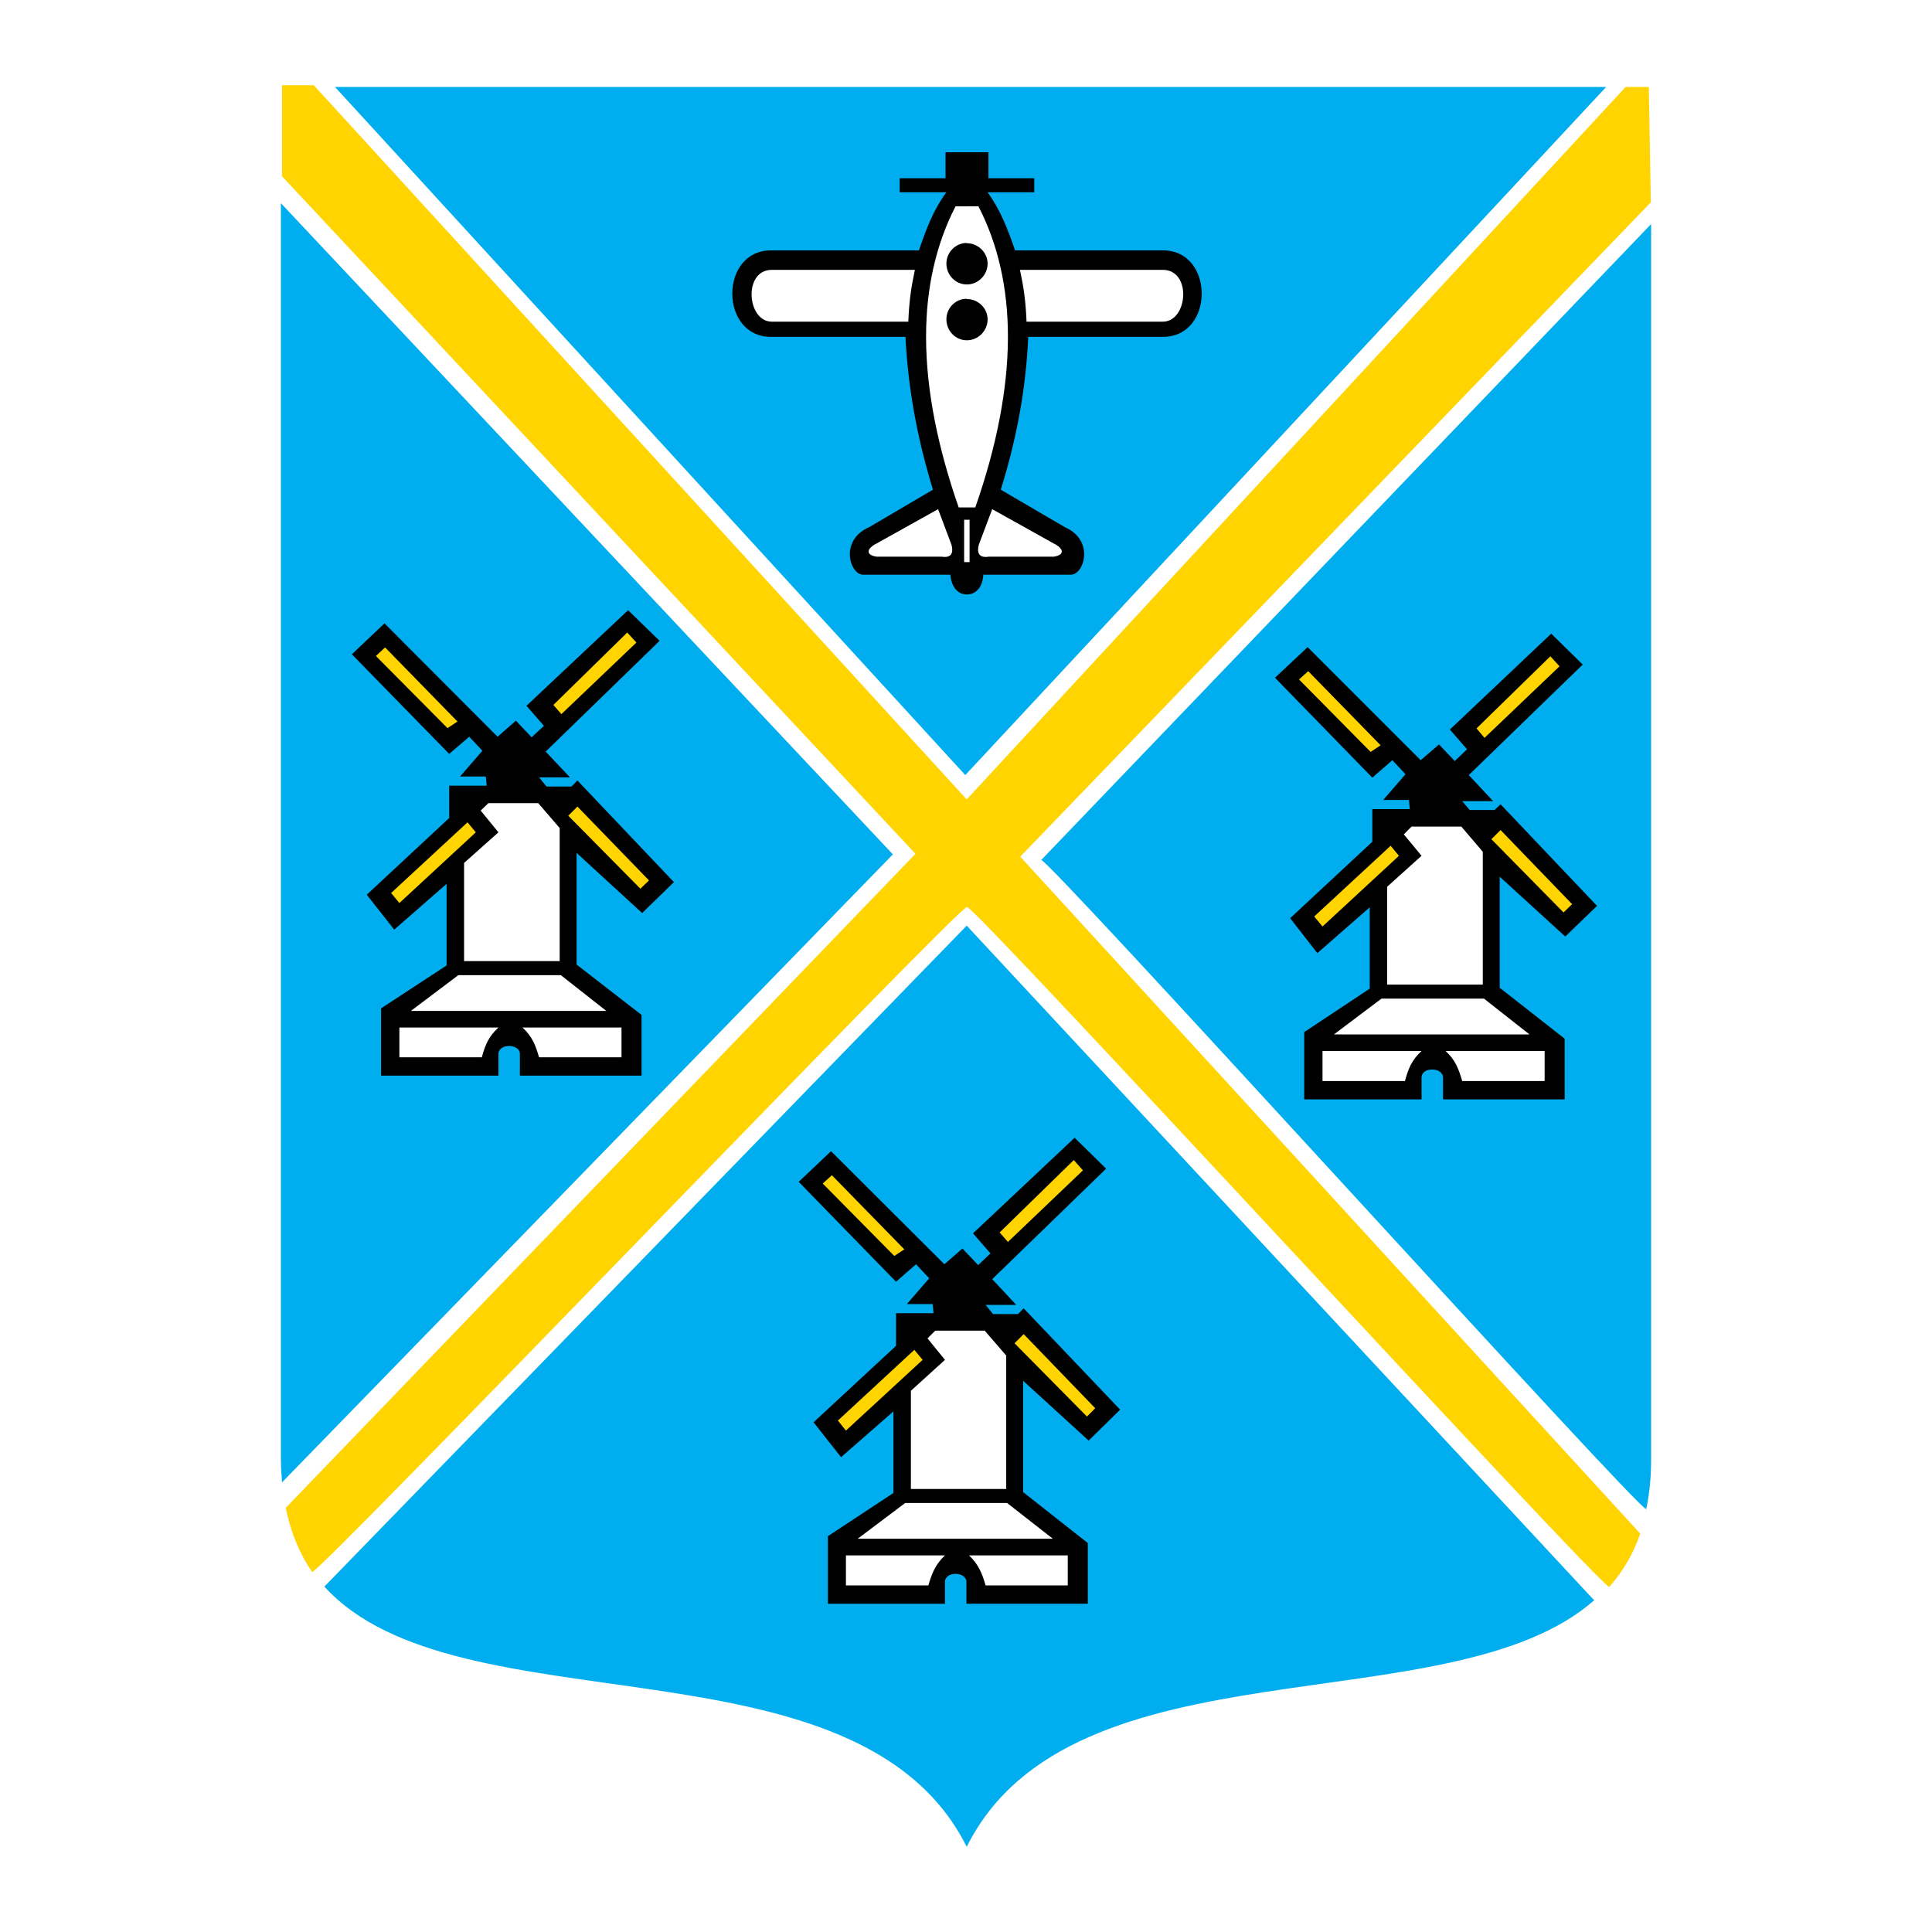<?xml version="1.0" encoding="utf-8"?>
<!-- Generator: Adobe Illustrator 13.0.0, SVG Export Plug-In . SVG Version: 6.00 Build 14948)  -->
<!DOCTYPE svg PUBLIC "-//W3C//DTD SVG 1.0//EN" "http://www.w3.org/TR/2001/REC-SVG-20010904/DTD/svg10.dtd">
<svg version="1.0" id="Layer_1" xmlns="http://www.w3.org/2000/svg" xmlns:xlink="http://www.w3.org/1999/xlink" x="0px" y="0px"
	 width="192.756px" height="192.756px" viewBox="0 0 192.756 192.756" enable-background="new 0 0 192.756 192.756"
	 xml:space="preserve">
<g>
	<polygon fill-rule="evenodd" clip-rule="evenodd" fill="#FFFFFF" points="0,0 192.756,0 192.756,192.756 0,192.756 0,0 	"/>
	<path fill-rule="evenodd" clip-rule="evenodd" fill="#00AEEF" d="M159.049,159.662c-14.394,12.652-52.062,3.514-62.6,24.59
		c-10.909-21.762-50.805-11.309-64.085-25.959l64.085-65.942L159.049,159.662L159.049,159.662z"/>
	<polygon fill-rule="evenodd" clip-rule="evenodd" fill="#00AEEF" points="160.248,8.675 33.421,8.675 96.307,77.33 160.248,8.675 	
		"/>
	<path fill-rule="evenodd" clip-rule="evenodd" d="M96.449,59.309c1,0,1.6-0.828,1.656-1.97h8.739c1.313,0,2.398-3.427-0.6-4.741
		l-6.397-3.741c1.6-5.141,2.514-10.11,2.741-15.25h13.451c5.141,0,5.141-8.625,0-8.625h-14.765c-0.742-2.142-1.428-3.97-2.741-5.797
		h4.655v-1.399H98.62v-2.599h-2.171h-2.113v2.599h-4.57v1.399h4.655c-1.342,1.828-2,3.655-2.742,5.797H76.916
		c-5.14,0-5.14,8.625,0,8.625h13.422c0.257,5.141,1.171,10.11,2.742,15.25l-6.369,3.741c-2.999,1.314-1.913,4.741-0.6,4.741h8.71
		C94.907,58.481,95.507,59.309,96.449,59.309L96.449,59.309z"/>
	<path fill-rule="evenodd" clip-rule="evenodd" fill="#FFFFFF" d="M77.001,32.093h13.622c0.086-2.17,0.314-3.57,0.657-5.169H77.001
		C74.117,26.924,74.517,32.093,77.001,32.093L77.001,32.093z"/>
	<path fill-rule="evenodd" clip-rule="evenodd" fill="#FFFFFF" d="M116.012,32.093h-13.594c-0.086-2.17-0.314-3.57-0.657-5.169
		h14.251C118.925,26.924,118.525,32.093,116.012,32.093L116.012,32.093z"/>
	<path fill-rule="evenodd" clip-rule="evenodd" fill="#FFFFFF" d="M94.936,54.369l-1.342-3.57l-6.14,3.427
		c-0.971,0.485-1.142,1.142,0,1.313h6.483C95.021,55.711,95.107,55.054,94.936,54.369L94.936,54.369z"/>
	<path fill-rule="evenodd" clip-rule="evenodd" fill="#FFFFFF" d="M97.649,54.369l1.342-3.57l6.14,3.427
		c1,0.485,1.143,1.142,0,1.313h-6.482C97.592,55.711,97.478,55.054,97.649,54.369L97.649,54.369z"/>
	<polygon fill-rule="evenodd" clip-rule="evenodd" fill="#FFFFFF" points="96.192,56.082 96.192,51.855 96.735,51.855 
		96.735,56.082 96.192,56.082 	"/>
	<path fill-rule="evenodd" clip-rule="evenodd" d="M94.279,157.836v2.17h-11.68v-6.74l6.54-4.312v-8.139l-5.226,4.568l-2.742-3.482
		l8.225-7.625v-3.256h3.741l-0.086-0.914h-2.57l2.228-2.57l-1.314-1.4l-1.999,1.742l-9.71-9.967l3.227-3.055l11.31,11.279
		l1.799-1.57l1.571,1.656l1.228-1.17l-1.742-2l10.138-9.537l3.142,3.084l-11.366,11.023l2.398,2.57h-3.056l0.742,0.914h2.485
		l0.571-0.572l9.624,10.109l-3.142,3.084l-6.54-5.967v11.107l6.454,5.084v6.055H96.421v-2.17
		C96.421,156.779,94.279,156.723,94.279,157.836L94.279,157.836z"/>
	<polygon fill-rule="evenodd" clip-rule="evenodd" fill="#FFFFFF" points="90.88,148.555 100.391,148.555 100.391,135.246 
		98.248,132.762 93.308,132.762 92.537,133.531 94.279,135.674 90.88,138.758 90.88,148.555 	"/>
	<polygon fill-rule="evenodd" clip-rule="evenodd" fill="#FFFFFF" points="105.046,153.523 100.477,149.953 90.31,149.953 
		85.569,153.523 105.046,153.523 	"/>
	<path fill-rule="evenodd" clip-rule="evenodd" fill="#FFFFFF" d="M94.279,155.18h-9.881v2.998h8.225
		C92.965,157.008,93.308,156.094,94.279,155.18L94.279,155.18z"/>
	<path fill-rule="evenodd" clip-rule="evenodd" fill="#FFFFFF" d="M96.678,155.18h9.853v2.998h-8.196
		C97.991,157.008,97.649,156.094,96.678,155.18L96.678,155.18z"/>
	<polygon fill-rule="evenodd" clip-rule="evenodd" fill="#FFD400" points="90.224,124.65 82.999,117.254 82.084,118.082 
		89.224,125.307 90.224,124.65 	"/>
	<polygon fill-rule="evenodd" clip-rule="evenodd" fill="#FFD400" points="99.733,122.965 107.13,115.74 108.044,116.768 
		100.562,123.908 99.733,122.965 	"/>
	<polygon fill-rule="evenodd" clip-rule="evenodd" fill="#FFD400" points="91.223,134.674 83.598,141.729 84.398,142.729 
		92.051,135.674 91.223,134.674 	"/>
	<polygon fill-rule="evenodd" clip-rule="evenodd" fill="#FFD400" points="101.219,134.018 108.444,141.328 109.271,140.5 
		102.133,133.104 101.219,134.018 	"/>
	<path fill-rule="evenodd" clip-rule="evenodd" fill="#FFD400" d="M162.19,8.675h2.313l0.2,11.509L101.79,85.469l61.857,67.541
		c-0.714,2.084-1.771,3.826-3.085,5.311c-0.457,0.516-63.571-68.282-64.084-67.826c-0.428-0.514-64.97,66.884-65.342,66.341
		c-1.228-1.799-2.113-3.885-2.627-6.396l62.828-65.256l-63.2-67.598V8.504h3.17l65.141,71.253L162.19,8.675L162.19,8.675z"/>
	<path fill-rule="evenodd" clip-rule="evenodd" fill="#00AEEF" d="M28.138,147.896c-0.057-0.742-0.114-1.514-0.114-2.312V20.27
		l61.058,64.97L28.138,147.896L28.138,147.896z"/>
	<path fill-rule="evenodd" clip-rule="evenodd" d="M49.728,105.174v2.143H38.019v-6.713l6.54-4.283v-8.139l-5.226,4.569
		l-2.742-3.484l8.225-7.654v-3.227h3.741l-0.086-0.914h-2.57l2.228-2.57l-1.314-1.399l-1.999,1.713l-9.71-9.938l3.256-3.084
		l11.281,11.31l1.827-1.6l1.571,1.656l1.228-1.142l-1.742-2l10.139-9.538l3.141,3.056L54.44,74.988l2.428,2.57h-3.084l0.743,0.914
		h2.484l0.6-0.6l9.625,10.138l-3.17,3.084l-6.54-5.998v11.138l6.482,5.026v6.055H51.87v-2.172
		C51.87,104.117,49.728,104.061,49.728,105.174L49.728,105.174z"/>
	<polygon fill-rule="evenodd" clip-rule="evenodd" fill="#FFFFFF" points="46.301,95.892 55.839,95.892 55.839,82.613 
		53.698,80.128 48.729,80.128 47.957,80.871 49.728,83.041 46.301,86.097 46.301,95.892 	"/>
	<polygon fill-rule="evenodd" clip-rule="evenodd" fill="#FFFFFF" points="60.495,100.861 55.954,97.291 45.729,97.291 
		40.989,100.861 60.495,100.861 	"/>
	<path fill-rule="evenodd" clip-rule="evenodd" fill="#FFFFFF" d="M49.728,102.518h-9.881v2.971h8.225
		C48.386,104.316,48.729,103.432,49.728,102.518L49.728,102.518z"/>
	<path fill-rule="evenodd" clip-rule="evenodd" fill="#FFFFFF" d="M52.127,102.518h9.881v2.971h-8.225
		C53.44,104.316,53.126,103.432,52.127,102.518L52.127,102.518z"/>
	<polygon fill-rule="evenodd" clip-rule="evenodd" fill="#FFD400" points="45.644,71.989 38.419,64.592 37.505,65.449 
		44.645,72.646 45.644,71.989 	"/>
	<polygon fill-rule="evenodd" clip-rule="evenodd" fill="#FFD400" points="55.211,70.333 62.58,63.107 63.493,64.107 56.011,71.247 
		55.211,70.333 	"/>
	<polygon fill-rule="evenodd" clip-rule="evenodd" fill="#FFD400" points="46.644,82.042 39.019,89.096 39.847,90.095 
		47.472,83.041 46.644,82.042 	"/>
	<polygon fill-rule="evenodd" clip-rule="evenodd" fill="#FFD400" points="56.696,81.385 63.893,88.667 64.75,87.839 57.61,80.471 
		56.696,81.385 	"/>
	<path fill-rule="evenodd" clip-rule="evenodd" fill="#00AEEF" d="M164.732,145.67c0,1.77-0.171,3.398-0.485,4.883
		c-0.172,0.828-60.116-65.484-60.372-64.741l60.857-63.457V145.67L164.732,145.67z"/>
	<path fill-rule="evenodd" clip-rule="evenodd" d="M141.828,107.516v2.17H130.12v-6.711l6.539-4.34v-8.111l-5.226,4.569
		l-2.714-3.484l8.197-7.625v-3.256h3.74l-0.085-0.914h-2.57l2.228-2.57l-1.313-1.399l-1.999,1.742l-9.71-9.967l3.255-3.056
		l11.281,11.281l1.827-1.571l1.571,1.656l1.228-1.171l-1.714-1.971l10.11-9.567l3.142,3.084L146.54,77.33l2.428,2.599h-3.084
		l0.742,0.885h2.485l0.6-0.571l9.624,10.138l-3.17,3.056l-6.54-5.969v11.081l6.482,5.082v6.055h-12.137v-2.17
		C143.971,106.459,141.828,106.402,141.828,107.516L141.828,107.516z"/>
	<polygon fill-rule="evenodd" clip-rule="evenodd" fill="#FFFFFF" points="138.401,98.234 147.939,98.234 147.939,84.983 
		145.798,82.47 140.829,82.47 140.058,83.241 141.828,85.383 138.401,88.467 138.401,98.234 	"/>
	<polygon fill-rule="evenodd" clip-rule="evenodd" fill="#FFFFFF" points="152.595,103.203 148.055,99.633 137.83,99.633 
		133.09,103.203 152.595,103.203 	"/>
	<path fill-rule="evenodd" clip-rule="evenodd" fill="#FFFFFF" d="M141.828,104.859h-9.881v2.998h8.225
		C140.486,106.688,140.829,105.773,141.828,104.859L141.828,104.859z"/>
	<path fill-rule="evenodd" clip-rule="evenodd" fill="#FFFFFF" d="M144.228,104.859h9.881v2.998h-8.225
		C145.541,106.688,145.227,105.773,144.228,104.859L144.228,104.859z"/>
	<polygon fill-rule="evenodd" clip-rule="evenodd" fill="#FFD400" points="137.745,74.359 130.52,66.963 129.605,67.791 
		136.745,75.016 137.745,74.359 	"/>
	<polygon fill-rule="evenodd" clip-rule="evenodd" fill="#FFD400" points="147.312,72.674 154.68,65.478 155.594,66.477 
		148.111,73.617 147.312,72.674 	"/>
	<polygon fill-rule="evenodd" clip-rule="evenodd" fill="#FFD400" points="138.744,84.383 131.119,91.438 131.947,92.437 
		139.572,85.383 138.744,84.383 	"/>
	<polygon fill-rule="evenodd" clip-rule="evenodd" fill="#FFD400" points="148.797,83.727 155.993,91.038 156.851,90.209 
		149.711,82.812 148.797,83.727 	"/>
	<path fill-rule="evenodd" clip-rule="evenodd" fill="#FFFFFF" d="M96.478,29.837c1.114,0,2.056,0.914,2.056,2.027
		c0,1.143-0.942,2.085-2.056,2.085v16.678h0.828c2.113-6.054,3.227-11.708,3.255-16.85v-0.2c0-4.798-0.971-9.167-2.941-12.994
		h-1.142v3.684c1.114,0,2.056,0.942,2.056,2.028c0,1.142-0.942,2.084-2.056,2.084V29.837L96.478,29.837z M96.449,33.949
		c-1.113,0-2.027-0.942-2.027-2.085c0-1.142,0.914-2.056,2.027-2.056c0,0,0,0.028,0.029,0.028V28.38c-0.029,0-0.029,0-0.029,0
		c-1.113,0-2.027-0.942-2.027-2.084c0-1.114,0.914-2.056,2.027-2.056c0,0,0,0.028,0.029,0.028v-3.684h-1.142
		c-1.971,3.827-2.942,8.196-2.942,12.994v0.2c0.028,5.141,1.143,10.795,3.256,16.85h0.828V33.949
		C96.449,33.949,96.449,33.949,96.449,33.949L96.449,33.949z"/>
</g>
</svg>
